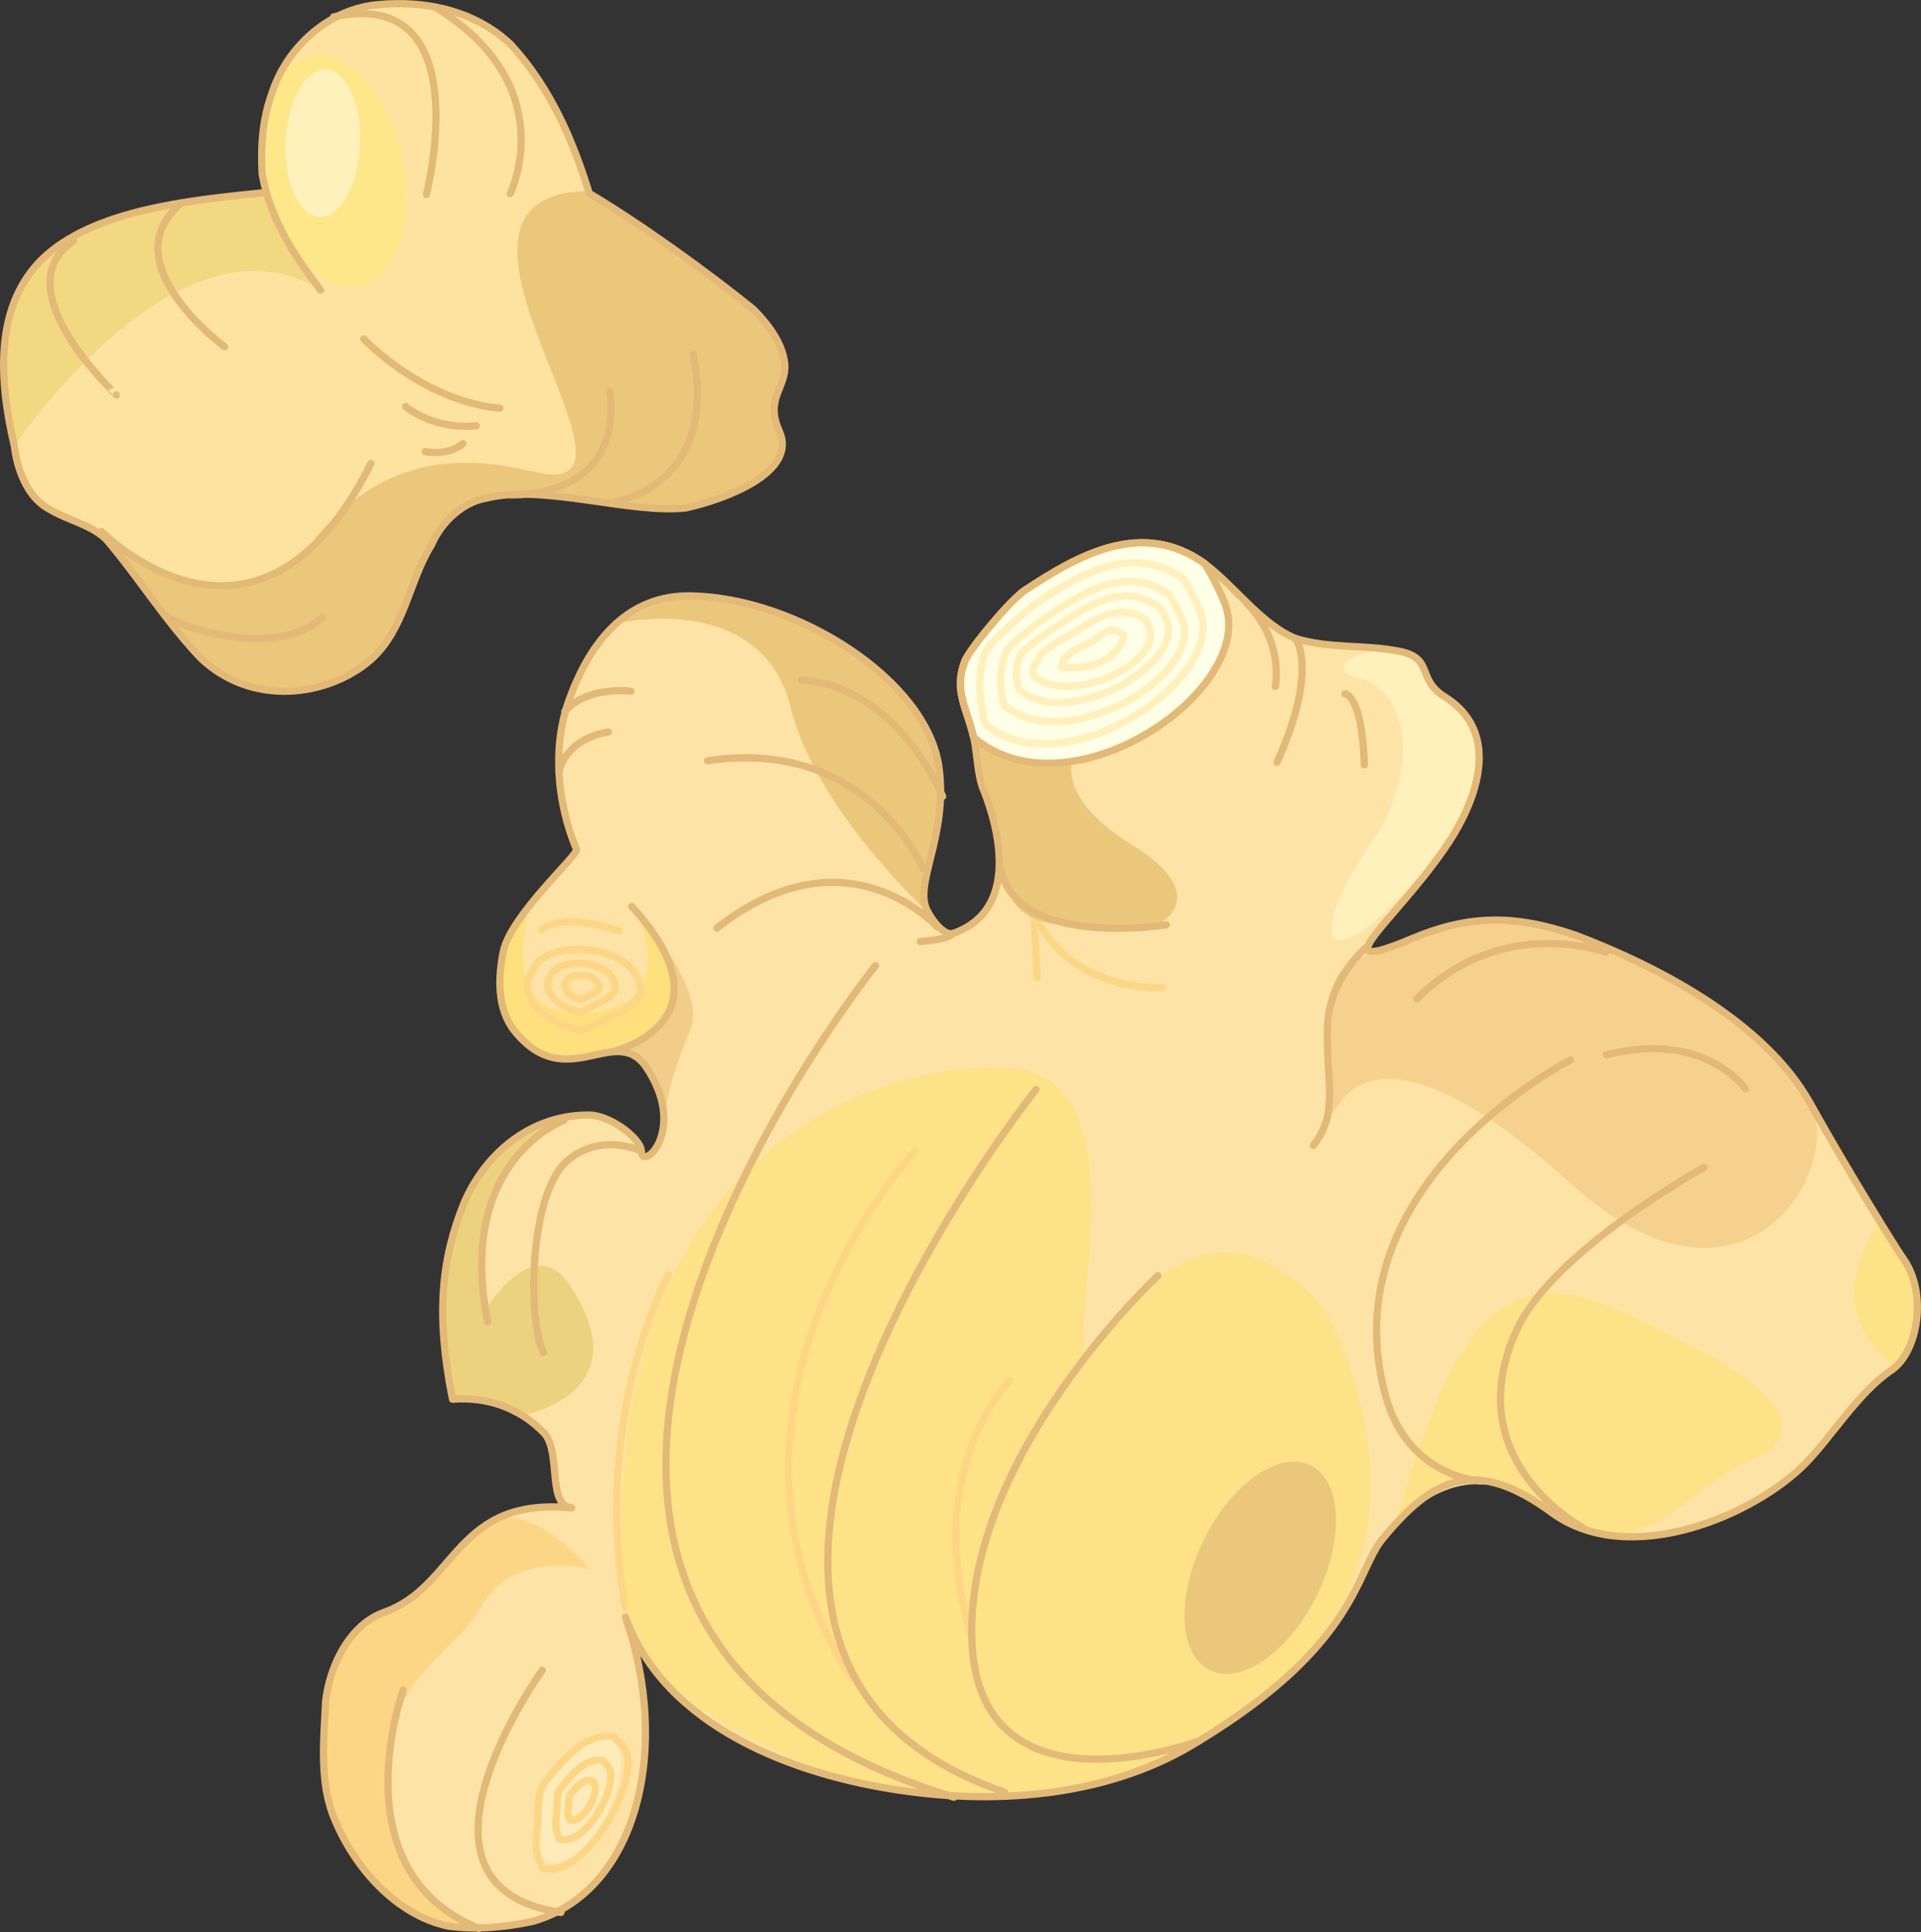 <svg xmlns="http://www.w3.org/2000/svg" width="265.228" height="266.711"><rect width="100%" height="100%" fill="#333333" stroke="none"/><path fill="#fee3a0" d="M36.729 26.55c-9.95 1.02-23.934 2.25-31.074 9.368-6.559 6.664-5.719 16.883-3.668 25.64.324 2.856 1.64 7.008 4.797 8.692 2.617 1.586 5.859 2.164 7.89 4.207 4.52 5.285 7.91 10.926 12.969 16.305 7.133 6.867 17.668 5.39 23.55.289 4.72-4.192 5.243-10.813 8.38-15.848 1.343-3.117 4.304-5.941 7.636-6.469 7.832-1.957 19.762 2.215 27.504 1.36 5.582-1.238 16.133-5.336 12.895-10.563-2.188-3.535 1.02-5.972.742-9.379-.324-2.855-2.312-5.449-4.344-7.492-6.183-5.02-15.836-11.969-22.648-15.984-2.18-7.102-5.293-14.543-10.852-20.574C65.405 1.273 58.377.02 52.3.613c-6.617.496-12.504 5.598-14.648 11.93-1.383 3.668-1.688 7.531-1.453 11.488l.53 2.52"/><path fill="#fee789" d="M55.452 21.617C53.553 12.84 47.885 6.613 42.795 7.715c-5.086 1.101-7.672 9.11-5.773 17.887 1.898 8.78 7.562 15.004 12.652 13.906 5.09-1.102 7.676-9.113 5.778-17.89"/><path fill="#f3d882" d="M44.256 40.043c-3.48-4.539-6.383-7.133-7.527-13.492-9.95 1.02-23.934 2.25-31.074 9.367-6.559 6.664-5.719 16.883-3.668 25.64 0 0 22.593-33.632 42.27-21.515"/><path fill="#ebc77c" d="M81.288 26.352c6.812 4.015 16.464 10.964 22.648 15.984 2.031 2.043 4.02 4.633 4.344 7.492.277 3.403-2.278 5.7-.742 9.375 2.375 5.676-7.313 9.324-12.895 10.567-7.742.855-19.672-3.317-27.504-1.36-3.328.524-6.293 3.352-7.637 6.469-3.14 5.035-3.66 11.656-8.379 15.848-5.882 5.101-16.418 6.578-23.55-.293-5.059-5.38-8.453-11.02-12.97-16.301 0 0 17.454 14.785 28.415.816 10.96-13.965 23.957-11.39 30.969-9.765 19.027 4.41-19.563-38.399 7.3-38.832"/><path fill="none" stroke="#e3b978" stroke-linecap="round" stroke-linejoin="round" d="M36.729 26.574c-9.95 1.02-23.938 2.254-31.078 9.367-6.555 6.665-5.715 16.883-3.668 25.641.324 2.856 1.64 7.008 4.797 8.691 2.617 1.586 5.863 2.165 7.894 4.208 4.516 5.28 7.91 10.921 12.969 16.304 7.133 6.867 17.664 5.39 23.55.29 4.716-4.192 5.239-10.813 8.38-15.848 1.34-3.118 4.304-5.942 7.636-6.47 7.829-1.956 19.762 2.216 27.504 1.36 5.578-1.238 15.418-4.957 12.895-10.562-2.074-4.606 1.02-5.973.738-9.38-.32-2.855-2.308-5.448-4.344-7.491-6.18-5.02-15.836-11.97-22.644-15.98-2.18-7.106-5.297-14.552-10.852-20.579C65.405 1.297 58.377.043 52.3.637c-6.617.496-12.504 5.597-14.648 11.93-1.387 3.667-1.692 7.53-1.453 11.488 1.14 6.36 4.578 11.449 8.058 15.988"/><path fill="#fff0bc" d="M49.67 20.68c.446-5.602-1.48-10.551-4.297-11.051-2.812-.504-5.453 3.629-5.894 9.23-.441 5.602 1.48 10.551 4.297 11.055 2.812.504 5.453-3.633 5.894-9.234"/><path fill="none" stroke="#e3b978" stroke-linecap="round" stroke-linejoin="round" d="M31.022 47.875s-15.809-11.586-6-19.848m-8.934 26.489S.3 39.856 10.135 33.293m60.434 35.016s15.508.738 13.636-14.203m.567 15.222s14.547-2.12 10.926-20.437M14.03 73.375s21.554 22.008 37.183-9.406M23.038 85.07c.539.907 14.68 6.371 21.511.121M58.87 26.844S66.264-2.04 46.065 2.332M70.444 26.73S77.79 11.84 60.104 1m-9.879 45.79s7.98 8.507 18.785 9.577m-13.015-.254s3.777 3.278 9.785 2.66m-7.075 3.575s3.215.668 5.215-1.125"/><path fill="#fee3a7" d="M86.346 223.227c5.512 15.254 23.41 21.793 37.809 23.906 13.972 2.101 28.285 1.46 40.285-6.113 21.941-13.348 23.707-25.547 26.445-28.575 5.781-6.39 12.828-11.457 23.606-3.449 10.765 7.55 26.953.621 34.957-7.32 4.648-4.61 7.246-9.211 11.664-12.5 1.527-1.133 2.398-2.54 2.957-4.133 1.12-3.207 1.117-5.562-1.32-11.34-.641-1.523-7.954-12.644-12.852-21.46-6.234-11.137-20.895-18.798-32.406-23.15-8.516-2.917-14.606-2.116-22.536.485-13.558 4.445-2.5-2.308 4.372-12.273 3.238-4.528 8.761-15.52.128-21.117-3.867-2.504-1.46-5.247-6.128-6.254-5.09-1.012-9.79-.336-14.473-1.805-4.691-1.926-8.215-7.04-12.531-10.336-8.614-6.133-17.32-1.25-24.762 3.652-2.066 1.34-7.559 7.98-8.348 9.805-1.562 4.098.25 6.398 1.215 10.547.477 1.848.527 5.55 1.426 7.402 1.824 4.625 5.215 16.364-4.262 19.657-1.254.433-3.012-2.008-3.46-2.938-2.22-3.71 2.812-10.289 1.515-19.937-1.625-12.079-19.563-23.438-34.219-23.72-8.402-.163-13.738 5.704-16.855 14.364-2.336 6.379-1.684 14.195 1.039 20.676.027.918-9.008 9.004-10.121 14.031-.735 3.66-.871 8.016 1.593 11.047 7.11 8.742 13.774-1.113 18.059 4.824 5.95 8.719-.512 14.684-.602 11.692-.05-1.723-4.253-4.903-7.101-4.957-7.594-.145-14.192 4.777-17.344 12.062-3.144 7.742-3.969 15.414-1.617 27.164 4.625-.371 9.305 1.094 12.789 4.836 2.191 2.793.277 9.836 3.676 10.168-16.172-1.574-15.801 10.824-25.918 14.418-4.414 1.566-7.387 6.742-8.067 12.238-.257 5.504-.921 11.457 1.336 16.551 2.723 6.477 8.399 13.012 15.61 14.527 3.808.532 8.011.153 11.781-.691 14.625-4.309 18.879-24.309 12.66-41.984"/><path fill="none" stroke="#fdd685" stroke-linecap="round" stroke-linejoin="round" d="M160.495 136.352s-12.586.925-17.75-10.23l.445 8.812"/><path fill="#ebc77c" d="M148.018 105.316s-9.285 1.391-12.738-2.796c-3.45-4.184 2.57 8.105 2.87 15.55.302 7.45 4.079 9.325 8.415 9.598 4.34.27 11.644.957 13.48-.129 1.836-1.09 6.07-4.871-3.843-10.976-9.918-6.102-8.184-11.247-8.184-11.247"/><path fill="#fffee6" d="M134.428 101.797c-.965-4.149-2.777-6.45-1.215-10.547.79-1.824 6.282-8.465 8.348-9.805 7.441-4.902 16.148-9.785 24.762-3.652 0 0 1.675 2.652 2.8 5.563 4.567 11.789-21.503 29.71-34.695 18.44"/><path fill="none" stroke="#e3b978" stroke-linecap="round" stroke-linejoin="round" d="M134.428 101.797c-.965-4.149-2.777-6.45-1.215-10.547.79-1.824 6.282-8.465 8.348-9.805 7.441-4.902 16.148-9.785 24.762-3.652 0 0 1.675 2.652 2.8 5.563 4.567 11.789-21.503 29.71-34.695 18.44zm0 0"/><path fill="none" stroke="#fff0bc" stroke-linecap="round" stroke-linejoin="round" d="M136.026 99.922c-.774-3.32-1.207-6.633.043-9.914.633-1.457 5.933-6.04 7.586-7.11 5.953-3.921 12.918-7.828 19.808-2.921 0 0 1.344 2.125 2.243 4.449 3.652 9.433-19.125 24.512-29.68 15.496zm0 0"/><path fill="none" stroke="#fff0bc" stroke-linecap="round" stroke-linejoin="round" d="M138.604 97.324c-.617-2.656-.66-4.793.34-7.414.504-1.168 5.347-4.613 6.672-5.472 4.761-3.137 10.332-6.262 15.843-2.336 0 0 1.075 1.699 1.793 3.558 2.926 7.547-16.207 18.875-24.648 11.664zm0 0"/><path fill="none" stroke="#fff0bc" stroke-linecap="round" stroke-linejoin="round" d="M140.674 95.18c-.492-2.125-.586-2.645.215-4.746.406-.934 5.242-4.145 6.3-4.828 3.81-2.512 8.27-5.012 12.68-1.872 0 0 .672.477 1.25 1.961 2.336 6.04-13.687 15.254-20.445 9.485zm0 0"/><path fill="none" stroke="#fff0bc" stroke-linecap="round" stroke-linejoin="round" d="M142.71 93.281c-.372-1.593.355-1.261.956-2.836.305-.699 4.27-2.914 5.067-3.43 2.855-1.882 6.199-3.757 9.508-1.402 0 0 .011.141.441 1.258 1.754 4.527-10.906 10.738-15.973 6.41zm0 0"/><path fill="none" stroke="#fff0bc" stroke-linecap="round" stroke-linejoin="round" d="M146.588 92.117c-.093-2.035 3.668-3.207 4.145-3.52 1.715-1.128 2.45-2.37 4.433-.956 0 0-.586 5.09-8.578 4.476zm0 0"/><path fill="#ebc77c" d="M131.604 129.2c-1.254.433-3.012-2.009-3.461-2.934-2.219-3.715 2.812-10.293 1.516-19.938-1.625-12.082-19.563-23.441-34.22-23.722-3.366-.067-6.57 1.199-9.401 3.296 0 0 19.175-4.14 23.128 11.77 3.95 15.91 22.438 31.527 22.438 31.527"/><path fill="#ecd27e" d="M71.405 195.55c-4.059-2.253-4.301-2.757-8.926-2.386-2.352-11.75-1.527-19.422 1.617-27.164 3.152-7.285 9.75-12.207 17.344-12.062 0 0-18.242 1.753-14.68 27.257 0 0 6.828-11.515 11.906-3.812 10.27 15.578-7.261 18.168-7.261 18.168"/><path fill="#fdd685" d="M64.862 266.188c-9.172-.176-15.844-8.336-18.567-14.813-2.257-5.094-1.593-11.047-1.336-16.55.68-5.497 3.653-10.673 8.067-12.239 10.117-3.594 12.695-23.242 28.383-5.996 0 0-10.512-2.61-14.715 4.883-4.203 7.492-13.317 9.383-12.883 23.847.434 14.63 4.988 15.395 11.05 20.868"/><path fill="#fee288" d="M86.307 221.848c.957 11.703 23.45 23.172 37.848 25.285 13.972 2.101 27.691.305 40.285-6.113 0 0 33.523-14.254 22.672-49.872-2.77-9.082-4.828-13.367-13.04-17.214 0 0-9.632-5.727-20.484 9.246-10.734 14.812 5.367-27.168-9.941-34.719-8.488-4.184-63.3.637-57.34 73.387m106.441-11.66c5.125-4.875 10.946-9.528 21.735-1.536 11.883 8.805 18.664-3.543 27.234-7.05 0 0 13.047-4.23-6.281-14.754-21.363-11.633-31.582-16.61-42.688 23.34"/><path fill="#f6d18d" d="M183.756 145.672c-.172-11.973-1.183-11.945 11.2-16.094 7.44-2.492 14.019-3.402 22.535-.484 11.511 4.351 26.172 12.012 32.406 23.148 4.898 8.817-8.95 32.903-32.953 11.215-37.922-34.266-32.473 6.207-33.188-17.785"/><path fill="#fff0bc" d="M199.327 117.305c3.59-4.196 8.023-16.68.128-21.117-3.992-2.243-1.46-5.247-6.128-6.254-4.782-.953-11.282 2.21-5.559 3.761 7.152 1.934 8.148 13.293 1.32 23.067-8.16 11.683-8.195 22.066 10.239.543"/><path fill="none" stroke="#e3b978" stroke-linecap="round" stroke-linejoin="round" d="M120.866 133.316s-71.77 89.48 10.824 114.786m72.77-43.649s-10.044-.398-13.157-11.777c-8.039-29.332 25.535-46.348 25.535-46.348M99.006 128.113c17.918-14.113 30.453-.101 30.453-.101m-2.007-8.074s-7.54-18.227-29.766-14.915m32.464 4.911s-6.14-15.114-19.445-16.059M74.87 230.578s-21.559 29.88 2.574 33.442m-21.778-30.711s-9.058 24.953 10.461 32.902m65.465-137.355s-.332.82-4.535 1.12"/><path fill="#f2cd8a" d="M84.971 145.055s16.629-4.153 2.25-19.922c0 0 10.586 11.05 8.094 17.023-4.129 9.903-3.418 12.672-3.418 12.672s.05-8.949-6.926-9.773"/><path fill="#fee17c" d="M73.264 124.832c-1.781 2.234-3.348 4.59-3.773 6.5-.735 3.66-.871 8.016 1.593 11.047 4.688 5.766 9.184 3.445 12.93 2.894 0 0 17.566-5.062 3.188-20.828 0 0 8.757 15.66-8.082 15.336-10.754-.207-5.856-14.949-5.856-14.949"/><path fill="none" stroke="#e3b978" stroke-linecap="round" stroke-linejoin="round" d="M88.541 158.895s-5.484-2.633-10.152 1.28c-5.348 4.49-5.594 21.942-3.351 26.575m2.839-32.078s-14.953 5.355-10.554 27.797m17.648-37.414s16.629-4.153 2.25-19.922"/><path fill="#feebba" d="M76.061 245.617c-2.473 4.75-2.781 9.754-.695 11.176 2.086 1.426 5.78-1.27 8.254-6.02 2.472-4.75 2.785-9.753.699-11.175-2.09-1.422-5.785 1.273-8.258 6.02"/><path fill="none" stroke="#e3b978" stroke-linecap="round" stroke-linejoin="round" d="M218.381 210.781s-17.226-9.148-8.976-27.175c5.035-11 25.898-22.465 25.898-22.465"/><path fill="#ebc77c" d="M166.756 211.5c-4.168 7.621-4.308 16.004-.308 18.723 4 2.722 10.625-1.25 14.793-8.867 4.168-7.622 4.304-16.004.308-18.727-4-2.719-10.62 1.25-14.793 8.871"/><path fill="#fee288" d="M259.194 169.383c-7.606 11.05.719 18.176 1.886 18.945 1.172.77 1.977-2.086 3.125-4.273 1.149-2.192.68-7.715-.492-8.485-1.172-.77-3.117-8.222-4.52-6.187"/><path fill="none" stroke="#e3b978" stroke-linecap="round" stroke-linejoin="round" d="M86.346 223.227c5.512 15.254 23.41 21.793 37.809 23.906 13.972 2.101 29.406.765 41.406-6.805 21.941-13.351 21.594-23.363 25.324-27.883 6.977-8.453 12.828-11.457 23.606-3.449 10.765 7.55 27.859.098 34.777-6.965 3.59-3.664 7.336-9.828 11.844-12.855 3.738-2.508 5.058-10.738 1.636-15.473-.964-1.34-7.953-12.644-12.851-21.46-6.234-11.137-20.895-18.798-32.406-23.15-8.516-2.917-14.84-2.75-22.536.485-12.898 5.422-2.5-2.308 4.372-12.273 3.238-4.528 9.113-15.512.128-21.117-3.902-2.434-1.46-5.247-6.128-6.254-5.09-1.012-9.79-.336-14.473-1.805-4.691-1.926-8.215-7.04-12.531-10.336-8.614-6.133-17.32-1.25-24.762 3.652-2.066 1.34-7.559 7.98-8.348 9.805-1.562 4.098.25 6.398 1.215 10.547.477 1.848.527 5.55 1.426 7.402 1.824 4.625 5.215 16.364-4.262 19.657-1.254.433-3.012-2.008-3.46-2.938-2.22-3.71 2.812-10.289 1.515-19.937-1.625-12.079-19.563-23.438-34.219-23.72-8.402-.163-13.738 5.704-16.855 14.364-2.336 6.379-1.684 14.195 1.039 20.676.027.918-9.008 9.004-10.121 14.031-.735 3.66-.871 8.016 1.593 11.047 7.11 8.742 13.774-1.113 18.059 4.824 5.95 8.719-.512 14.684-.602 11.692-.05-1.723-4.253-4.903-7.101-4.957-7.594-.145-14.192 4.777-17.344 12.062-3.144 7.742-3.969 15.414-1.617 27.164 4.625-.371 9.305 1.094 12.789 4.836 2.191 2.793.277 9.836 3.676 10.168-16.172-1.574-15.801 10.824-25.918 14.418-4.414 1.566-7.387 6.742-8.067 12.238-.257 5.504-.921 11.457 1.336 16.551 2.723 6.477 8.399 13.012 15.61 14.527 3.808.532 8.011.153 11.781-.691 14.625-4.309 18.879-24.309 12.66-41.984zm0 0"/><path fill="none" stroke="#fdd685" stroke-linecap="round" stroke-linejoin="round" d="M88.495 137.188c-1.012 1.28-2.125 2.437-3.73 2.949-.735.199-4.06 2.383-4.958 2.082-3.254-1.059-6.805-2.504-7.027-6.559 0 0 .398-1.137 1-2.172 2.445-4.195 14.941-2.96 14.715 3.7zm0 0"/><path fill="none" stroke="#fdd685" stroke-linecap="round" stroke-linejoin="round" d="M85.01 136.648c-.61.77-1.277 1.465-2.238 1.774-.442.117-2.438 1.426-2.977 1.246-1.949-.633-4.082-1.5-4.215-3.934 0 0 .239-.683.602-1.304 1.465-2.516 8.961-1.778 8.828 2.218zm0 0"/><path fill="none" stroke="#fdd685" stroke-linecap="round" stroke-linejoin="round" d="M82.71 136.45c-.305.382-.637.73-1.122.882-.218.063-1.218.715-1.484.625-.977-.316-2.043-.75-2.11-1.965 0 0 .118-.344.301-.652.73-1.258 4.48-.89 4.414 1.11zm-7.844 121.433c-.641-1.485-1.11-3.059-.715-5.063.21-.91-.012-5.32.75-6.304 2.73-3.586 5.98-7.43 9.847-6.766 0 0 .836.727 1.465 1.672 2.559 3.836-5.316 18.25-11.347 16.46zm0 0"/><path fill="none" stroke="#fdd685" stroke-linecap="round" stroke-linejoin="round" d="M77.24 253.906c-.382-.89-.663-1.836-.429-3.039.129-.547-.004-3.191.453-3.781 1.637-2.152 3.586-4.457 5.906-4.059 0 0 .504.434.883 1 1.531 2.305-3.195 10.954-6.812 9.88zm0 0"/><path fill="none" stroke="#fdd685" stroke-linecap="round" stroke-linejoin="round" d="M78.666 251.246c-.191-.445-.332-.918-.214-1.52.066-.273-.004-1.593.226-1.89.82-1.074 1.793-2.23 2.953-2.031 0 0 .25.218.442.504.765 1.148-1.598 5.472-3.407 4.937zm0 0"/><path fill="none" stroke="#e3b978" stroke-linecap="round" stroke-linejoin="round" d="M178.854 88.129s3.305 4.137-2.55 17.117m9.401-9.453s2.356-.004 2.665 9.8m-27.332 22.083s-20.489 3.32-22.836-7.578M87.131 95.43s-5.941-.832-9.136 2.758m5.995 2.862s-5.468.579-6.824 5.438m144.598 24.992s-14.39-5.382-26.148 6.434m45.382 12.422s-5.582-8.188-19.199-4.711m-49.511-62.148s4.769 4.37 3.796 11.304"/><path fill="none" stroke="#fdd685" stroke-linecap="round" stroke-linejoin="round" d="M85.522 128.527s-7.692-2.761-10.75-.16m64.644 62.25s-12.285 12.031-5.242 35.594"/><path fill="none" stroke="#e3b978" stroke-linecap="round" stroke-linejoin="round" d="M159.87 176.102s-26.454 24.62-25.696 50.109c.758 25.488 31.387 14.117 31.387 14.117"/><path fill="none" stroke="#fdd685" stroke-linecap="round" stroke-linejoin="round" d="M126.373 158.832s-32.53 35.152-8.867 72.805"/><path fill="none" stroke="#e3b978" stroke-linecap="round" stroke-linejoin="round" d="M143.041 150.395s-61.675 77.351-4.351 97.003"/><path fill="none" stroke="#fdd685" stroke-linecap="round" stroke-linejoin="round" d="M92.334 175.934s-10.59 18.992-6.027 45.914"/><path fill="none" stroke="#e3b978" stroke-linecap="round" stroke-linejoin="round" d="M188.717 130.719s-5.316 4.3-5.441 11.183c-.145 8.11 1.562 11.664-1.938 16.223"/></svg>
